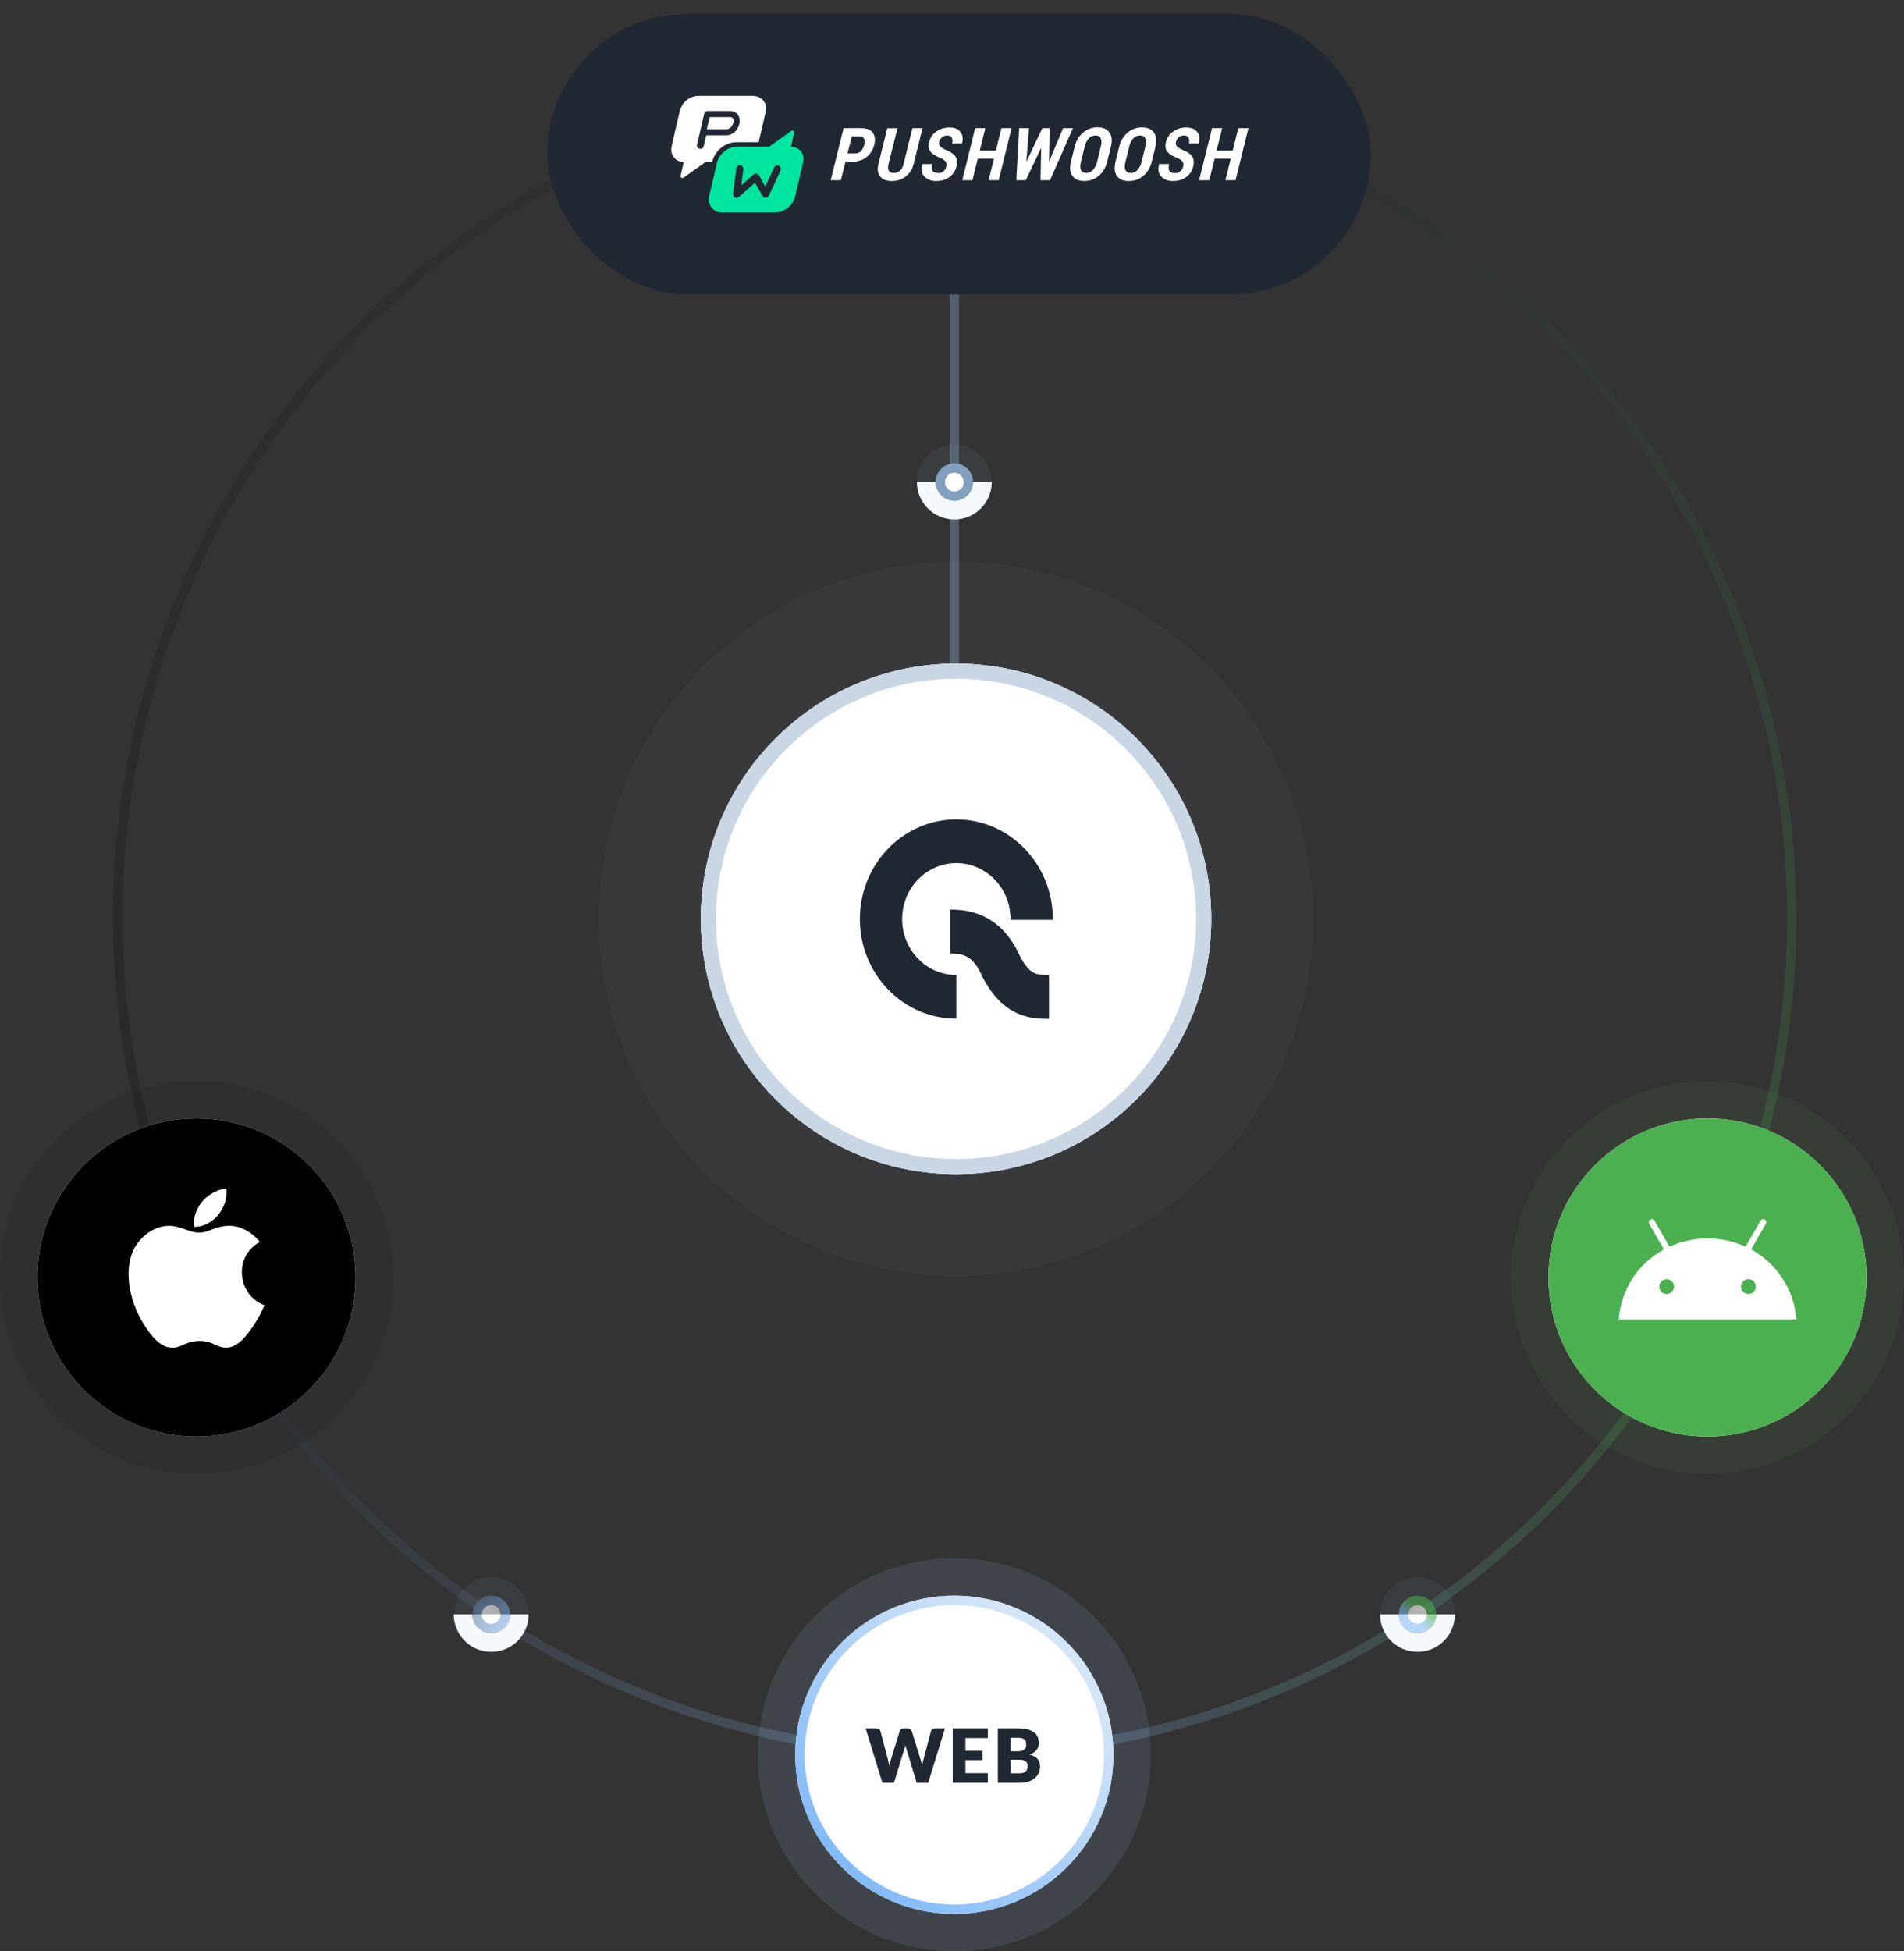 <?xml version="1.0" encoding="UTF-8"?> <svg xmlns="http://www.w3.org/2000/svg" width="407" height="417" viewBox="0 0 407 417" fill="none"><rect x="0" y="0" width="407" height="417" fill="#333333" stroke="none"/><path fill-rule="evenodd" clip-rule="evenodd" d="M204 58C203.448 58 203 58.149 203 58.332L203 148.668C203 148.851 203.448 149 204 149C204.552 149 205 148.851 205 148.668L205 58.332C205 58.149 204.552 58 204 58Z" fill="#82A0BD" fill-opacity="0.4"></path><path d="M124.67 35.776C87.39 54.245 57.712 85.129 40.742 123.115C23.772 161.101 20.57 203.813 31.689 243.904" stroke="url(#paint0_linear_216_11035)" stroke-opacity="0.2" stroke-width="2" stroke-linecap="round"></path><path d="M59.245 301.106C86.282 338.398 126.661 363.825 171.975 372.094" stroke="url(#paint1_linear_216_11035)" stroke-opacity="0.2" stroke-width="2" stroke-linecap="round"></path><path d="M236.449 372.049C281.362 363.79 321.417 338.669 348.407 301.832" stroke="url(#paint2_linear_216_11035)" stroke-opacity="0.2" stroke-width="2" stroke-linecap="round"></path><path d="M376.844 242.618C387.201 204.163 384.431 163.351 368.973 126.648C353.515 89.946 326.253 59.45 291.505 39.991" stroke="url(#paint3_linear_216_11035)" stroke-opacity="0.2" stroke-width="2" stroke-linecap="round"></path><circle cx="42" cy="273" r="42" transform="rotate(-90 42 273)" fill="black" fill-opacity="0.08"></circle><circle cx="42" cy="273" r="34" transform="rotate(-90 42 273)" fill="white"></circle><circle cx="42" cy="273" r="34" fill="black"></circle><g clip-path="url(#clip0_216_11035)"><path d="M48.374 254C46.562 254.125 44.443 255.286 43.208 256.796C42.082 258.167 41.156 260.203 41.517 262.181C43.497 262.243 45.544 261.055 46.729 259.519C47.839 258.089 48.678 256.066 48.374 254Z" fill="white"></path><path d="M55.537 265.407C53.797 263.225 51.351 261.958 49.041 261.958C45.992 261.958 44.702 263.418 42.583 263.418C40.399 263.418 38.739 261.962 36.102 261.962C33.511 261.962 30.753 263.545 29.004 266.253C26.546 270.065 26.967 277.233 30.951 283.338C32.377 285.522 34.281 287.979 36.771 288C38.988 288.021 39.612 286.578 42.615 286.563C45.618 286.546 46.187 288.019 48.399 287.996C50.892 287.976 52.9 285.254 54.326 283.07C55.348 281.504 55.728 280.715 56.521 278.947C50.756 276.752 49.831 268.554 55.537 265.407Z" fill="white"></path></g><circle cx="204" cy="375" r="42" transform="rotate(-90 204 375)" fill="#99CCFF" fill-opacity="0.12"></circle><circle cx="204" cy="375" r="34" transform="rotate(-90 204 375)" fill="white"></circle><path fill-rule="evenodd" clip-rule="evenodd" d="M236 375C236 357.327 221.673 343 204 343C186.327 343 172 357.327 172 375C172 392.673 186.327 407 204 407C221.673 407 236 392.673 236 375ZM238 375C238 356.222 222.778 341 204 341C185.222 341 170 356.222 170 375C170 393.778 185.222 409 204 409C222.778 409 238 393.778 238 375Z" fill="#D4E5F7"></path><path fill-rule="evenodd" clip-rule="evenodd" d="M236 375C236 357.327 221.673 343 204 343C186.327 343 172 357.327 172 375C172 392.673 186.327 407 204 407C221.673 407 236 392.673 236 375ZM238 375C238 356.222 222.778 341 204 341C185.222 341 170 356.222 170 375C170 393.778 185.222 409 204 409C222.778 409 238 393.778 238 375Z" fill="url(#paint4_linear_216_11035)" fill-opacity="0.4"></path><path d="M202.008 369.344L198.408 381H195.96L193.768 373.776C193.725 373.664 193.685 373.541 193.648 373.408C193.611 373.269 193.573 373.125 193.536 372.976C193.499 373.125 193.461 373.269 193.424 373.408C193.387 373.541 193.347 373.664 193.304 373.776L191.08 381H188.632L185.032 369.344H187.304C187.539 369.344 187.733 369.397 187.888 369.504C188.048 369.611 188.152 369.752 188.2 369.928L189.8 376.008C189.848 376.2 189.896 376.411 189.944 376.64C189.992 376.864 190.04 377.099 190.088 377.344C190.184 376.843 190.301 376.397 190.44 376.008L192.328 369.928C192.376 369.779 192.477 369.645 192.632 369.528C192.792 369.405 192.984 369.344 193.208 369.344H194.008C194.243 369.344 194.432 369.4 194.576 369.512C194.72 369.619 194.829 369.757 194.904 369.928L196.776 376.008C196.915 376.381 197.032 376.805 197.128 377.28C197.171 377.04 197.213 376.816 197.256 376.608C197.304 376.395 197.352 376.195 197.4 376.008L199 369.928C199.043 369.773 199.144 369.637 199.304 369.52C199.464 369.403 199.656 369.344 199.88 369.344H202.008ZM206.375 371.424V374.144H210.039V376.144H206.375V378.92H211.159V381H203.655V369.344H211.159V371.424H206.375ZM217.915 378.96C218.272 378.96 218.563 378.915 218.787 378.824C219.016 378.733 219.195 378.616 219.323 378.472C219.451 378.328 219.539 378.165 219.587 377.984C219.635 377.803 219.659 377.619 219.659 377.432C219.659 377.219 219.629 377.027 219.571 376.856C219.517 376.685 219.421 376.541 219.283 376.424C219.149 376.307 218.971 376.216 218.747 376.152C218.523 376.088 218.24 376.056 217.899 376.056H216.011V378.96H217.915ZM216.011 371.368V374.248H217.419C217.717 374.248 217.987 374.227 218.227 374.184C218.467 374.141 218.669 374.067 218.835 373.96C219.005 373.853 219.133 373.707 219.219 373.52C219.309 373.333 219.355 373.099 219.355 372.816C219.355 372.539 219.32 372.309 219.251 372.128C219.181 371.941 219.075 371.792 218.931 371.68C218.787 371.568 218.603 371.488 218.379 371.44C218.16 371.392 217.899 371.368 217.595 371.368H216.011ZM217.595 369.344C218.4 369.344 219.085 369.419 219.651 369.568C220.216 369.717 220.677 369.928 221.035 370.2C221.392 370.472 221.651 370.803 221.811 371.192C221.976 371.581 222.059 372.016 222.059 372.496C222.059 372.757 222.021 373.011 221.947 373.256C221.872 373.496 221.755 373.723 221.595 373.936C221.435 374.144 221.229 374.336 220.979 374.512C220.728 374.688 220.427 374.84 220.075 374.968C220.843 375.155 221.411 375.456 221.779 375.872C222.147 376.288 222.331 376.827 222.331 377.488C222.331 377.984 222.235 378.445 222.043 378.872C221.851 379.299 221.568 379.672 221.195 379.992C220.827 380.307 220.371 380.555 219.827 380.736C219.283 380.912 218.661 381 217.963 381H213.307V369.344H217.595Z" fill="#1F2833"></path><circle cx="365" cy="273" r="42" transform="rotate(-90 365 273)" fill="#4CAF50" fill-opacity="0.08"></circle><circle cx="365" cy="273" r="34" transform="rotate(-90 365 273)" fill="white"></circle><path d="M399 273C399 291.778 383.778 307 365 307C346.222 307 331 291.778 331 273C331 254.222 346.222 239 365 239C383.778 239 399 254.222 399 273Z" fill="#4CAF50"></path><path d="M373.745 276.531C372.871 276.531 372.162 275.823 372.162 274.949C372.162 274.075 372.87 273.366 373.744 273.366C374.618 273.366 375.327 274.074 375.327 274.948C375.326 275.822 374.618 276.53 373.745 276.531ZM356.255 276.531C355.381 276.531 354.673 275.823 354.672 274.949C354.672 274.075 355.381 273.366 356.255 273.366C357.129 273.366 357.837 274.074 357.837 274.948C357.836 275.822 357.129 276.53 356.255 276.531ZM374.312 267L377.475 261.523C377.562 261.372 377.586 261.192 377.541 261.023C377.495 260.855 377.385 260.711 377.234 260.624C377.083 260.536 376.904 260.513 376.735 260.558C376.566 260.603 376.423 260.713 376.335 260.864L373.133 266.41C370.684 265.293 367.934 264.67 365 264.67C362.065 264.67 359.315 265.293 356.867 266.41L353.665 260.864C353.622 260.789 353.564 260.724 353.496 260.671C353.427 260.618 353.349 260.58 353.265 260.557C353.182 260.535 353.095 260.529 353.009 260.541C352.924 260.552 352.841 260.58 352.766 260.623C352.691 260.666 352.626 260.724 352.573 260.792C352.52 260.861 352.482 260.939 352.459 261.022C352.437 261.106 352.431 261.193 352.443 261.279C352.454 261.364 352.482 261.447 352.525 261.522L355.688 267C350.257 269.953 346.543 275.451 346 281.946H384C383.456 275.451 379.742 269.953 374.312 267Z" fill="white"></path><circle cx="204.364" cy="196.364" r="76.364" transform="rotate(-180 204.364 196.364)" fill="#82A0BD" fill-opacity="0.05"></circle><circle cx="204.365" cy="196.364" r="54.545" fill="white"></circle><path fill-rule="evenodd" clip-rule="evenodd" d="M204.365 247.7C232.717 247.7 255.702 224.716 255.702 196.364C255.702 168.011 232.717 145.027 204.365 145.027C176.012 145.027 153.028 168.011 153.028 196.364C153.028 224.716 176.012 247.7 204.365 247.7ZM204.365 250.909C234.489 250.909 258.91 226.488 258.91 196.364C258.91 166.239 234.489 141.818 204.365 141.818C174.24 141.818 149.819 166.239 149.819 196.364C149.819 226.488 174.24 250.909 204.365 250.909Z" fill="#D4E5F7"></path><path fill-rule="evenodd" clip-rule="evenodd" d="M204.365 247.7C232.717 247.7 255.702 224.716 255.702 196.364C255.702 168.011 232.717 145.027 204.365 145.027C176.012 145.027 153.028 168.011 153.028 196.364C153.028 224.716 176.012 247.7 204.365 247.7ZM204.365 250.909C234.489 250.909 258.91 226.488 258.91 196.364C258.91 166.239 234.489 141.818 204.365 141.818C174.24 141.818 149.819 166.239 149.819 196.364C149.819 226.488 174.24 250.909 204.365 250.909Z" fill="#C9D6E3"></path><path d="M203.22 194.391C204.375 194.39 206.967 194.389 209.778 195.595C212.795 196.889 215.718 199.407 217.772 203.805C219.127 206.705 220.353 207.581 221.029 207.913C221.831 208.306 222.657 208.36 224.231 208.36V217.744H224.075C222.576 217.746 219.902 217.749 217.129 216.389C214.131 214.918 211.6 212.189 209.587 207.88C208.483 205.518 207.213 204.656 206.291 204.26C205.225 203.802 204.181 203.773 203.146 203.773V194.391H203.22ZM204.429 175.111C215.82 175.111 225.056 184.645 225.056 196.406C225.056 196.461 225.055 196.516 225.055 196.57H216.013C216.014 196.516 216.014 196.461 216.014 196.406C216.014 189.801 210.827 184.446 204.429 184.446C198.031 184.446 192.845 189.801 192.845 196.406C192.845 203.011 198.031 208.366 204.429 208.366V217.701C193.037 217.701 183.803 208.167 183.803 196.406C183.803 184.645 193.037 175.111 204.429 175.111Z" fill="#1F2833"></path><rect x="117" y="3" width="176" height="59.896" rx="29.948" fill="#1F2833"></rect><g clip-path="url(#clip1_216_11035)"><path d="M151.698 25.03H156.05C156.156 25.021 156.262 25.034 156.362 25.07C156.462 25.105 156.554 25.162 156.629 25.236C156.754 25.404 156.817 25.611 156.805 25.821C156.805 26.571 156.224 27.618 155.277 27.618H151.092L151.698 25.03Z" fill="white"></path><path fill-rule="evenodd" clip-rule="evenodd" d="M149.463 20.481H160.877C162.379 20.481 164.135 21.578 163.667 23.933C163.126 26.246 162.478 29.062 162.173 30.387H157.467C154.928 30.387 152.794 32.264 152.245 34.578V34.598H150.977C150.9 34.596 150.825 34.619 150.761 34.662L146.098 37.976C146.033 38.021 145.957 38.047 145.878 38.048C145.799 38.049 145.722 38.026 145.656 37.982C145.59 37.939 145.54 37.876 145.51 37.803C145.481 37.73 145.475 37.649 145.492 37.572L146.164 34.598C144.301 34.598 143.142 33.059 143.59 31.169C143.59 31.169 144.711 26.244 145.27 23.909C145.829 21.574 147.594 20.481 149.463 20.481ZM150.963 28.919H155.277C156.944 28.919 158.105 27.285 158.105 25.821C158.122 25.298 157.946 24.788 157.613 24.385C157.417 24.167 157.175 23.995 156.905 23.882C156.635 23.769 156.343 23.717 156.05 23.73H151.241C151.077 23.73 150.917 23.785 150.789 23.887C150.66 23.989 150.57 24.132 150.533 24.292L149.001 30.931C148.979 31.024 148.976 31.121 148.991 31.215C149.006 31.309 149.04 31.399 149.091 31.48C149.141 31.562 149.207 31.632 149.285 31.688C149.363 31.743 149.451 31.783 149.544 31.805C149.598 31.817 149.654 31.823 149.709 31.823C149.874 31.824 150.034 31.768 150.163 31.666C150.291 31.564 150.382 31.42 150.418 31.26L150.963 28.919Z" fill="white"></path><path fill-rule="evenodd" clip-rule="evenodd" d="M169.076 31.371L169.754 28.346C169.767 28.291 169.766 28.234 169.753 28.179C169.74 28.124 169.715 28.073 169.68 28.029C169.645 27.985 169.6 27.95 169.55 27.925C169.499 27.901 169.443 27.888 169.387 27.888C169.309 27.889 169.234 27.913 169.171 27.959L164.488 31.294C164.424 31.34 164.348 31.364 164.27 31.365H157.45C155.581 31.365 153.704 32.894 153.255 34.781L151.568 41.977C151.122 43.865 152.684 45.406 154.142 45.406H165.767C167.637 45.406 169.514 43.875 169.962 41.977L171.642 34.781C172.096 32.894 170.948 31.371 169.076 31.371ZM166.856 36.413L164.338 41.838C164.278 41.962 164.185 42.068 164.069 42.142C163.953 42.217 163.818 42.258 163.68 42.261H163.648C163.514 42.261 163.383 42.226 163.268 42.158C163.153 42.091 163.057 41.994 162.992 41.878L161.383 39.035L157.951 42.08C157.835 42.18 157.692 42.243 157.54 42.261C157.388 42.28 157.233 42.252 157.097 42.183C156.96 42.112 156.848 42.001 156.775 41.865C156.703 41.729 156.675 41.573 156.693 41.42L157.392 35.975C157.403 35.875 157.433 35.778 157.482 35.69C157.531 35.602 157.597 35.524 157.677 35.462C157.756 35.4 157.847 35.354 157.944 35.328C158.042 35.301 158.143 35.294 158.243 35.308C158.343 35.322 158.44 35.355 158.527 35.406C158.613 35.457 158.689 35.526 158.749 35.606C158.809 35.688 158.852 35.78 158.876 35.878C158.9 35.976 158.904 36.077 158.888 36.177L158.46 39.609L161.084 37.28C161.168 37.205 161.268 37.151 161.377 37.119C161.485 37.088 161.599 37.082 161.71 37.1C161.821 37.118 161.927 37.161 162.019 37.226C162.111 37.291 162.188 37.375 162.243 37.474L163.579 39.857L165.477 35.77C165.537 35.639 165.634 35.528 165.755 35.451C165.876 35.373 166.017 35.332 166.161 35.332C166.289 35.331 166.415 35.363 166.528 35.425C166.64 35.486 166.735 35.575 166.803 35.683C166.872 35.791 166.911 35.915 166.919 36.042C166.926 36.17 166.901 36.297 166.845 36.413H166.856Z" fill="#00E6A0"></path><path d="M195.318 34.968C195.089 36.065 194.479 37.045 193.596 37.733C192.742 38.377 191.698 38.716 190.63 38.697C189.506 38.697 188.678 38.375 188.145 37.73C187.611 37.085 187.491 36.169 187.785 34.984L189.67 27.412H191.837L189.952 34.984C189.783 35.663 189.798 36.163 189.998 36.483C190.116 36.651 190.277 36.784 190.464 36.869C190.651 36.953 190.857 36.986 191.062 36.964C191.54 36.98 192.007 36.817 192.373 36.507C192.785 36.087 193.06 35.551 193.161 34.971L195.046 27.4L197.203 27.396L195.318 34.968ZM244.127 27.224C245.294 27.224 246.143 27.593 246.67 28.336C247.197 29.08 247.298 30.096 246.977 31.408L246.198 34.526C245.948 35.723 245.309 36.803 244.381 37.597C243.513 38.323 242.415 38.713 241.285 38.697C240.112 38.697 239.263 38.331 238.745 37.597C238.227 36.863 238.132 35.847 238.454 34.526L239.229 31.408C239.484 30.213 240.122 29.135 241.044 28.336C241.903 27.604 242.999 27.208 244.127 27.224ZM202.956 27.243C204.01 27.243 204.794 27.55 205.294 28.201C205.793 28.852 205.907 29.648 205.652 30.619L205.625 30.665H203.52C203.653 30.261 203.628 29.822 203.449 29.436C203.35 29.274 203.208 29.144 203.038 29.06C202.868 28.976 202.678 28.942 202.49 28.962C202.089 28.946 201.696 29.078 201.384 29.331C201.078 29.586 200.863 29.933 200.771 30.321C200.717 30.477 200.706 30.644 200.737 30.805C200.768 30.967 200.841 31.117 200.948 31.242C201.301 31.575 201.711 31.843 202.156 32.035C203.118 32.391 203.797 32.843 204.193 33.389C204.589 33.936 204.669 34.676 204.439 35.61C204.228 36.529 203.681 37.335 202.906 37.871C202.095 38.426 201.131 38.712 200.148 38.688C199.688 38.713 199.228 38.644 198.795 38.486C198.362 38.327 197.965 38.082 197.629 37.766C197.016 37.152 196.863 36.264 197.167 35.103L197.194 35.057H199.306C199.134 35.745 199.159 36.239 199.373 36.541C199.588 36.842 199.986 36.993 200.571 36.993C200.974 37.011 201.369 36.879 201.681 36.623C201.98 36.361 202.188 36.009 202.272 35.62C202.33 35.452 202.353 35.273 202.339 35.096C202.325 34.919 202.275 34.747 202.192 34.59C201.931 34.26 201.587 34.004 201.196 33.847C200.142 33.438 199.391 32.98 198.941 32.474C198.492 31.968 198.382 31.251 198.61 30.324C198.837 29.415 199.393 28.624 200.17 28.103C200.985 27.529 201.96 27.227 202.956 27.243ZM253.578 27.243C254.635 27.243 255.417 27.55 255.917 28.201C256.417 28.852 256.53 29.648 256.275 30.619L256.251 30.665H254.143C254.274 30.261 254.248 29.822 254.069 29.436C253.971 29.274 253.828 29.144 253.659 29.06C253.49 28.976 253.3 28.942 253.112 28.962C252.708 28.945 252.311 29.076 251.997 29.331C251.692 29.586 251.476 29.933 251.384 30.321C251.328 30.476 251.316 30.644 251.348 30.806C251.379 30.968 251.453 31.118 251.562 31.242C251.915 31.575 252.324 31.843 252.77 32.035C253.732 32.391 254.411 32.842 254.808 33.389C255.2 33.936 255.283 34.676 255.05 35.61C254.838 36.529 254.292 37.335 253.518 37.871C252.707 38.427 251.741 38.713 250.759 38.688C250.299 38.713 249.839 38.644 249.407 38.486C248.975 38.327 248.579 38.082 248.243 37.766C247.63 37.152 247.476 36.264 247.78 35.103L247.808 35.057H249.919C249.747 35.745 249.769 36.239 249.983 36.541C250.201 36.848 250.596 36.993 251.185 36.993C251.587 37.011 251.982 36.879 252.294 36.623C252.598 36.363 252.81 36.011 252.898 35.62C252.956 35.452 252.979 35.273 252.965 35.096C252.951 34.919 252.901 34.747 252.818 34.59C252.556 34.259 252.211 34.003 251.819 33.847C250.768 33.445 250.014 32.987 249.566 32.474C249.119 31.961 249.006 31.245 249.236 30.324C249.463 29.415 250.019 28.624 250.796 28.103C251.61 27.529 252.583 27.228 253.578 27.243ZM234.611 27.209C235.779 27.209 236.627 27.578 237.154 28.321C237.681 29.064 237.783 30.081 237.461 31.393L236.674 34.526C236.421 35.722 235.781 36.802 234.854 37.597C233.987 38.315 232.894 38.7 231.771 38.682C230.596 38.682 229.748 38.315 229.229 37.583C228.711 36.849 228.614 35.825 228.938 34.51L229.714 31.393C229.97 30.199 230.607 29.12 231.528 28.321C232.388 27.588 233.483 27.192 234.611 27.209ZM209.435 32.179H212.882L214.071 27.396H216.238L213.479 38.522H211.316L212.462 33.914H209.015L207.868 38.522H205.695L208.454 27.396H210.624L209.435 32.179ZM219.396 34.495H219.441L222.812 27.396H224.369L224.234 34.495H224.28L227.244 27.396H229.349L224.445 38.522H222.426L222.558 31.706H222.512L219.26 38.522H217.247L217.859 27.396H219.965L219.396 34.495ZM260.062 32.179H263.508L264.7 27.396H266.863L264.105 38.522H261.941L263.088 33.914H259.64L258.494 38.522H256.321L259.079 27.396H261.252L260.062 32.179ZM184.188 27.394C185.298 27.394 186.088 27.722 186.566 28.376C187.044 29.031 187.149 29.894 186.873 30.959C186.638 31.975 186.072 32.884 185.267 33.543C184.464 34.193 183.46 34.541 182.429 34.526H180.737L179.744 38.519H177.571L180.33 27.394H184.188ZM234.16 28.966C233.892 28.961 233.626 29.013 233.379 29.119C233.132 29.225 232.911 29.382 232.729 29.581C232.287 30.097 231.984 30.718 231.853 31.386L231.071 34.529C230.867 35.337 230.861 35.944 231.053 36.347C231.243 36.749 231.62 36.961 232.184 36.961C232.452 36.964 232.718 36.91 232.964 36.804C233.21 36.699 233.432 36.543 233.615 36.347C234.074 35.831 234.389 35.203 234.528 34.526L235.298 31.383C235.502 30.589 235.502 29.988 235.298 29.581C235.193 29.375 235.027 29.205 234.824 29.095C234.621 28.986 234.389 28.941 234.16 28.966ZM243.686 28.966C243.417 28.961 243.15 29.013 242.903 29.119C242.657 29.225 242.435 29.382 242.254 29.581C241.811 30.097 241.508 30.719 241.374 31.386L240.593 34.529C240.388 35.338 240.384 35.944 240.578 36.347C240.765 36.749 241.142 36.961 241.709 36.961C241.977 36.964 242.242 36.91 242.488 36.804C242.735 36.698 242.956 36.543 243.14 36.347C243.591 35.829 243.898 35.201 244.028 34.526L244.822 31.383C245.027 30.589 245.026 29.988 244.822 29.581C244.717 29.375 244.552 29.206 244.349 29.096C244.146 28.987 243.915 28.942 243.686 28.966ZM183.78 29.132H182.095L181.169 32.791H182.854C183.077 32.793 183.299 32.749 183.504 32.661C183.709 32.572 183.893 32.442 184.044 32.278C184.385 31.913 184.623 31.463 184.733 30.975C184.868 30.543 184.857 30.079 184.7 29.655C184.619 29.483 184.487 29.341 184.322 29.247C184.158 29.154 183.968 29.114 183.78 29.132Z" fill="white"></path></g><path d="M212 103C212 107.418 208.418 111 204 111C199.582 111 196 107.418 196 103L200 103C200 105.209 201.791 107 204 107C206.209 107 208 105.209 208 103L212 103Z" fill="white"></path><path d="M208 103C208 105.209 206.209 107 204 107C201.791 107 200 105.209 200 103L208 103Z" fill="white"></path><path fill-rule="evenodd" clip-rule="evenodd" d="M204 111C208.418 111 212 107.418 212 103C212 98.582 208.418 95 204 95C199.582 95 196 98.582 196 103C196 107.418 199.582 111 204 111ZM208 103C208 105.209 206.209 107 204 107C201.791 107 200 105.209 200 103C200 100.791 201.791 99 204 99C206.209 99 208 100.791 208 103Z" fill="#8EB0D2" fill-opacity="0.08"></path><path fill-rule="evenodd" clip-rule="evenodd" d="M206 103C206 104.105 205.105 105 204 105C202.895 105 202 104.105 202 103C202 101.895 202.895 101 204 101C205.105 101 206 101.895 206 103ZM208 103C208 105.209 206.209 107 204 107C201.791 107 200 105.209 200 103C200 100.791 201.791 99 204 99C206.209 99 208 100.791 208 103Z" fill="#82A0BD"></path><path d="M204 105C205.105 105 206 104.105 206 103C206 101.895 205.105 101 204 101C202.895 101 202 101.895 202 103C202 104.105 202.895 105 204 105Z" fill="white"></path><path d="M113 345C113 349.418 109.418 353 105 353C100.582 353 97 349.418 97 345L101 345C101 347.209 102.791 349 105 349C107.209 349 109 347.209 109 345L113 345Z" fill="white"></path><path d="M109 345C109 347.209 107.209 349 105 349C102.791 349 101 347.209 101 345L109 345Z" fill="white"></path><path fill-rule="evenodd" clip-rule="evenodd" d="M105 353C109.418 353 113 349.418 113 345C113 340.582 109.418 337 105 337C100.582 337 97 340.582 97 345C97 349.418 100.582 353 105 353ZM109 345C109 347.209 107.209 349 105 349C102.791 349 101 347.209 101 345C101 342.791 102.791 341 105 341C107.209 341 109 342.791 109 345Z" fill="#8EB0D2" fill-opacity="0.08"></path><g opacity="0.6"><path fill-rule="evenodd" clip-rule="evenodd" d="M107 345C107 346.105 106.105 347 105 347C103.895 347 103 346.105 103 345C103 343.895 103.895 343 105 343C106.105 343 107 343.895 107 345ZM109 345C109 347.209 107.209 349 105 349C102.791 349 101 347.209 101 345C101 342.791 102.791 341 105 341C107.209 341 109 342.791 109 345Z" fill="url(#paint5_linear_216_11035)"></path><path d="M105 347C106.105 347 107 346.105 107 345C107 343.895 106.105 343 105 343C103.895 343 103 343.895 103 345C103 346.105 103.895 347 105 347Z" fill="white"></path></g><path d="M311 345C311 349.418 307.418 353 303 353C298.582 353 295 349.418 295 345L299 345C299 347.209 300.791 349 303 349C305.209 349 307 347.209 307 345L311 345Z" fill="white"></path><path d="M307 345C307 347.209 305.209 349 303 349C300.791 349 299 347.209 299 345L307 345Z" fill="white"></path><path fill-rule="evenodd" clip-rule="evenodd" d="M303 353C307.418 353 311 349.418 311 345C311 340.582 307.418 337 303 337C298.582 337 295 340.582 295 345C295 349.418 298.582 353 303 353ZM307 345C307 347.209 305.209 349 303 349C300.791 349 299 347.209 299 345C299 342.791 300.791 341 303 341C305.209 341 307 342.791 307 345Z" fill="#8EB0D2" fill-opacity="0.08"></path><g opacity="0.6"><path fill-rule="evenodd" clip-rule="evenodd" d="M305 345C305 346.105 304.105 347 303 347C301.895 347 301 346.105 301 345C301 343.895 301.895 343 303 343C304.105 343 305 343.895 305 345ZM307 345C307 347.209 305.209 349 303 349C300.791 349 299 347.209 299 345C299 342.791 300.791 341 303 341C305.209 341 307 342.791 307 345Z" fill="url(#paint6_linear_216_11035)"></path><path d="M303 347C304.105 347 305 346.105 305 345C305 343.895 304.105 343 303 343C301.895 343 301 343.895 301 345C301 346.105 301.895 347 303 347Z" fill="white"></path></g><defs><linearGradient id="paint0_linear_216_11035" x1="204.091" y1="17.182" x2="25" y2="260.5" gradientUnits="userSpaceOnUse"><stop stop-color="#1F2833"></stop><stop offset="1"></stop></linearGradient><linearGradient id="paint1_linear_216_11035" x1="25" y1="248.5" x2="176.5" y2="375.5" gradientUnits="userSpaceOnUse"><stop></stop><stop offset="1" stop-color="#93C3F9"></stop></linearGradient><linearGradient id="paint2_linear_216_11035" x1="351" y1="300" x2="235.5" y2="375.5" gradientUnits="userSpaceOnUse"><stop stop-color="#4CAF50"></stop><stop offset="1" stop-color="#88BDFA"></stop></linearGradient><linearGradient id="paint3_linear_216_11035" x1="286.5" y1="36.5" x2="374.5" y2="247" gradientUnits="userSpaceOnUse"><stop stop-color="#1F2833"></stop><stop offset="1" stop-color="#4CAF50"></stop></linearGradient><linearGradient id="paint4_linear_216_11035" x1="175.5" y1="397.5" x2="221.5" y2="350.5" gradientUnits="userSpaceOnUse"><stop stop-color="#0177FF"></stop><stop offset="1" stop-color="#0177FF" stop-opacity="0"></stop></linearGradient><linearGradient id="paint5_linear_216_11035" x1="87" y1="330.5" x2="111" y2="349" gradientUnits="userSpaceOnUse"><stop></stop><stop offset="1" stop-color="#93C3F9"></stop></linearGradient><linearGradient id="paint6_linear_216_11035" x1="300.677" y1="341.715" x2="298.989" y2="344.298" gradientUnits="userSpaceOnUse"><stop stop-color="#4CAF50"></stop><stop offset="1" stop-color="#88BDFA"></stop></linearGradient><clipPath id="clip0_216_11035"><rect width="34" height="34" fill="white" transform="translate(25 254)"></rect></clipPath><clipPath id="clip1_216_11035"><rect width="128" height="33.247" fill="white" transform="translate(141 16.325)"></rect></clipPath></defs></svg> 